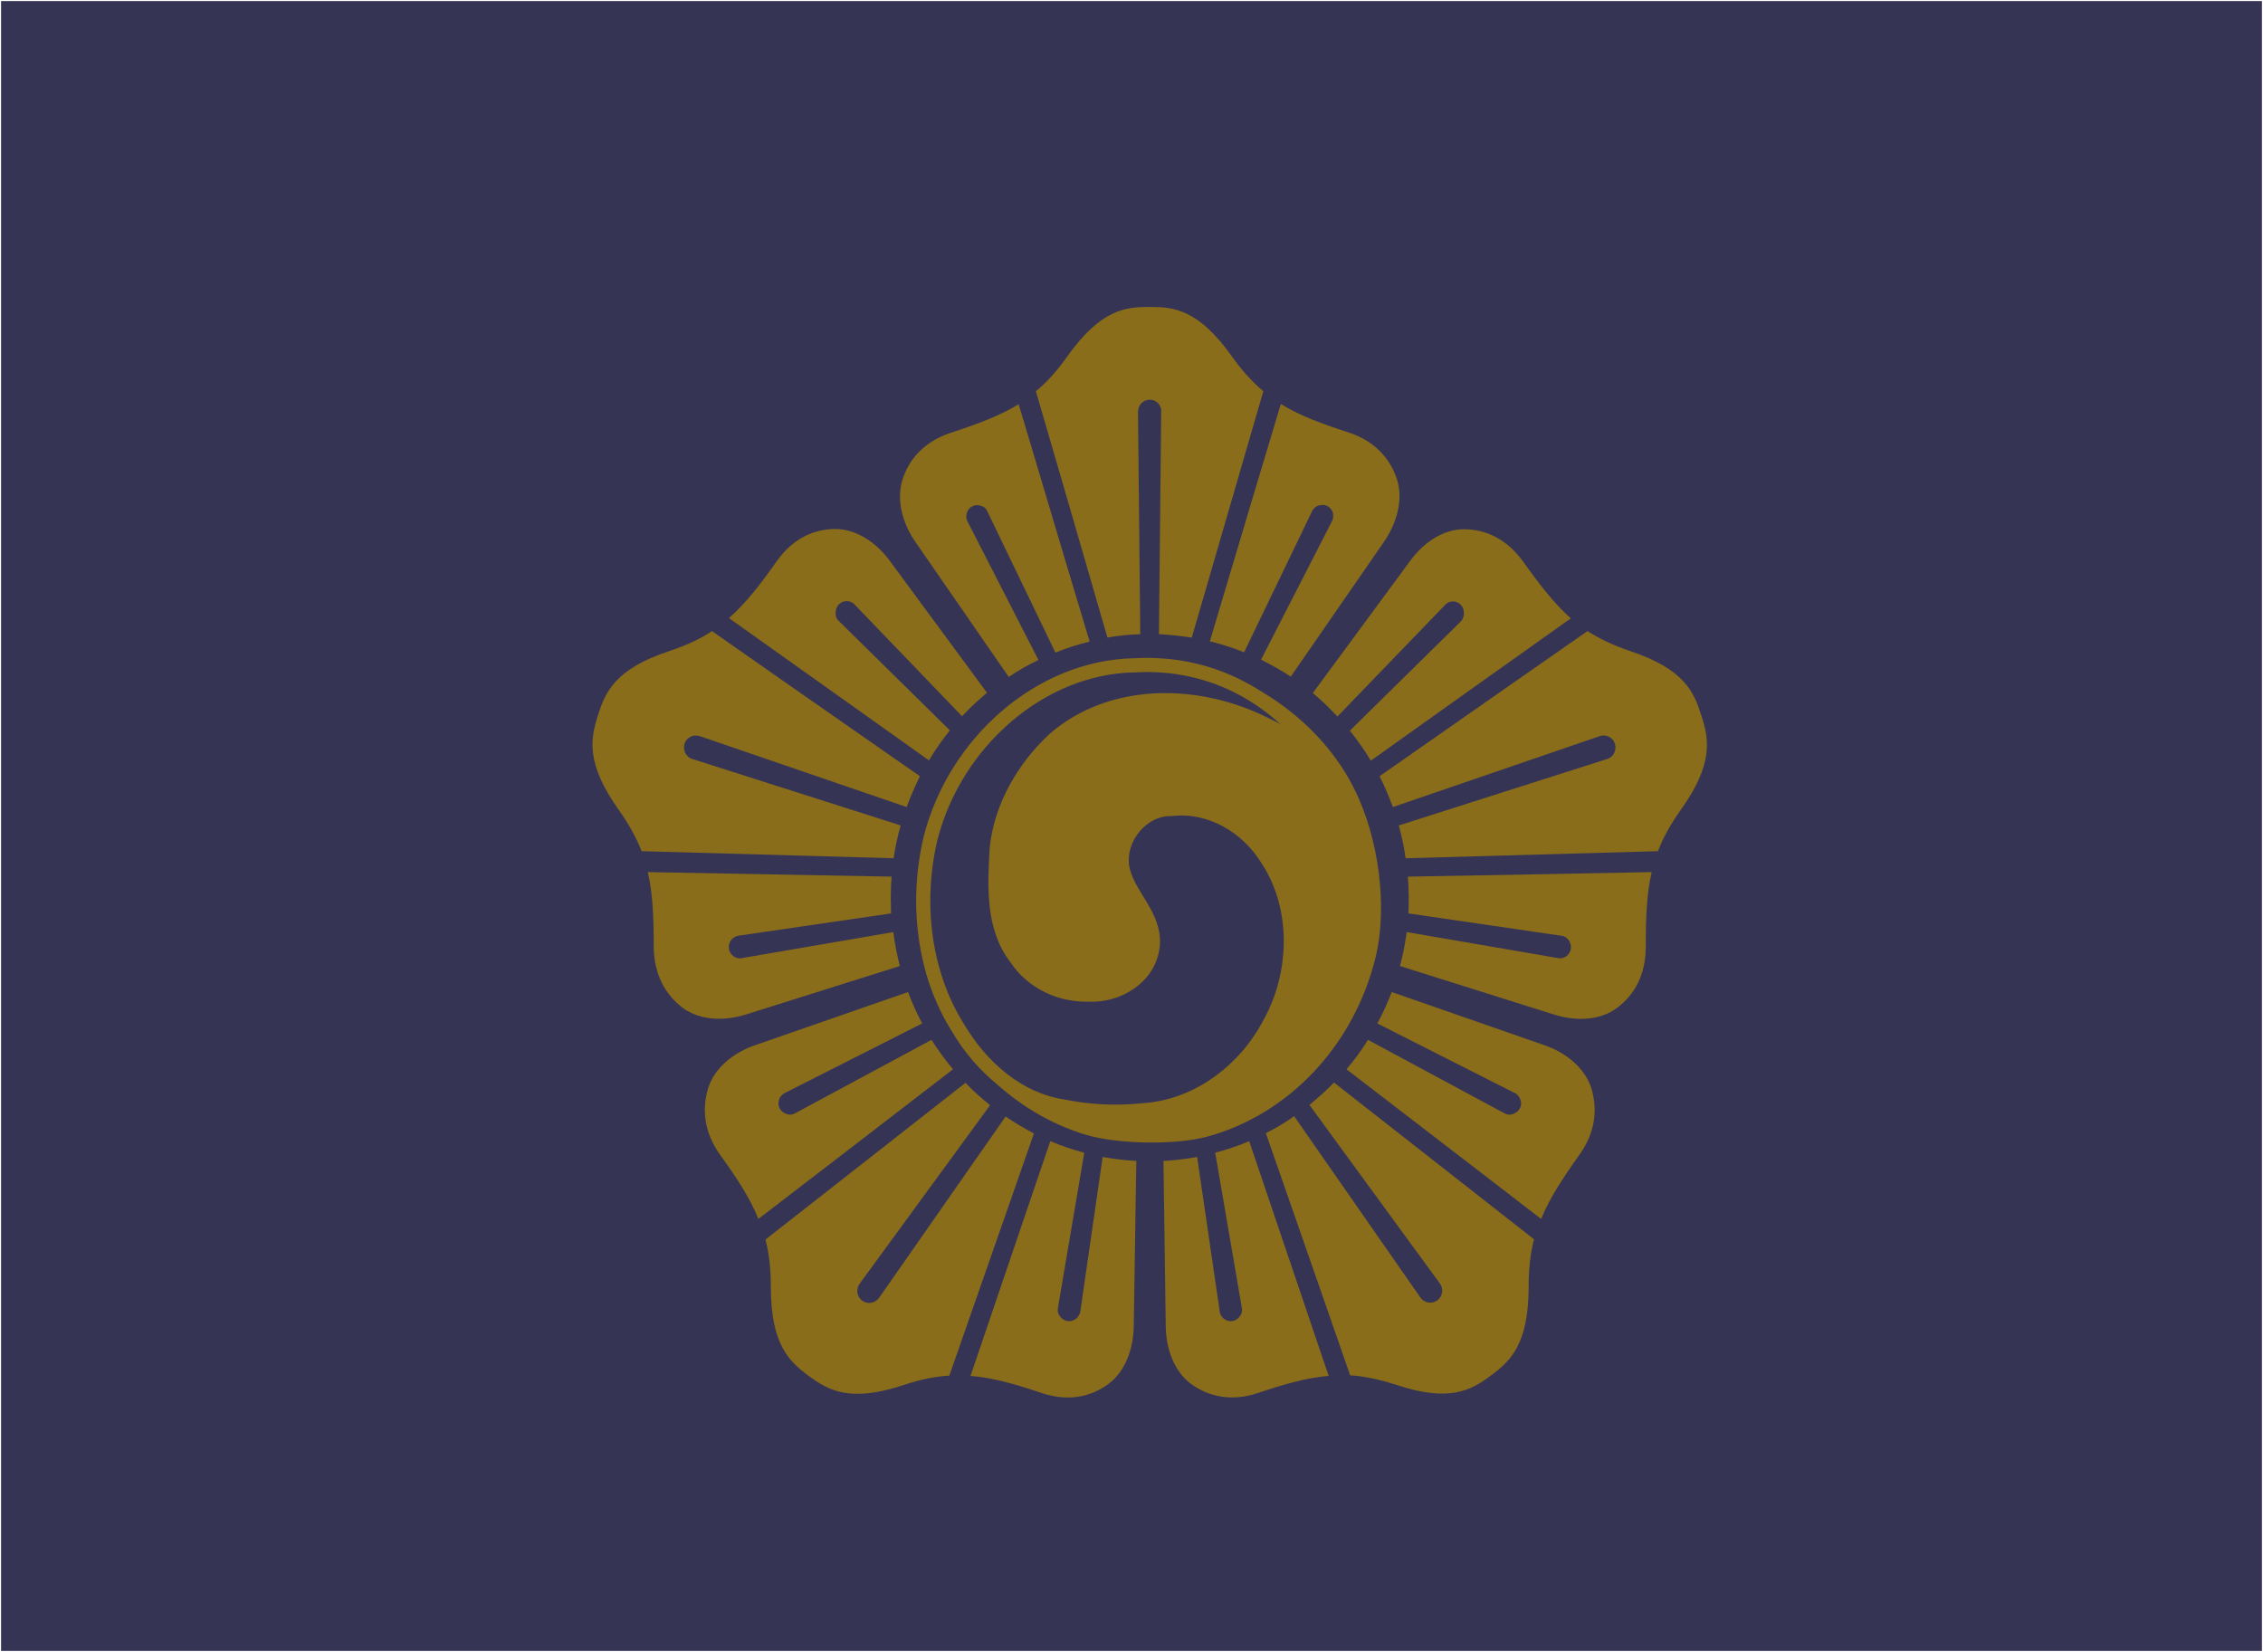 <?xml version="1.0" encoding="utf-8"?>
<!-- Generator: Adobe Illustrator 27.0.1, SVG Export Plug-In . SVG Version: 6.00 Build 0)  -->
<svg version="1.1" id="레이어_1" xmlns="http://www.w3.org/2000/svg" xmlns:xlink="http://www.w3.org/1999/xlink" x="0px"
	 y="0px" viewBox="0 0 800 584" style="enable-background:new 0 0 800 584;" xml:space="preserve">
<rect x="0" y="0" width="800" height="584" fill="#808080" stroke="none"/>
<style type="text/css">
	.st0{fill:#363455;stroke:#FFFFFF;stroke-width:0.75;stroke-miterlimit:10;}
	.st1{fill:#896D1A;}
	.st2{fill:#896D1A;stroke:#896D1A;stroke-miterlimit:10;}
	.st3{fill:#363455;stroke:#896D1A;stroke-width:5;stroke-miterlimit:10;}
</style>
<g>
	<rect class="st0" width="800" height="584"/>
	<path id="rect2652_00000093168394610975559350000012474585797480918928_" d="M664.2,187.4"/>
	<path id="rect2652_00000177451479300997104990000014558388934980931210_" d="M655.8,151.1"/>
	<path id="rect5611_00000054248611897044570480000002579842929646125450_" d="M267.4,152.9"/>
	<path id="rect5617_00000140734605046422185000000002011568271748347806_" d="M224.9,125.2"/>
	<g id="eagleFeathers_00000119839400764350684240000005988401738386043008_">
		<path class="st1" d="M517.5,216.7c0-1.1-0.3-2.1-1.1-2.9c-0.8-0.8-1.7-1.2-2.7-1.2c-0.5,0-0.9,0.1-1.3,0.2c-0.5,0.2-1.1,0.5-1.5,1
			l-38.1,39.5c-2.7-2.9-5.6-5.7-8.7-8.3l34.1-46.3c4.8-6.8,11.9-11.6,19.3-11.6c7.9,0,15.2,3.6,20.7,11.1
			c6.2,8.7,11.3,15.2,17.1,20.4c-12.3,8.7-42.8,30.4-70.7,50.3c-2.2-3.7-4.7-7.2-7.4-10.6l39.3-38.7
			C517.2,218.8,517.6,217.7,517.5,216.7L517.5,216.7L517.5,216.7z"/>
		<path class="st1" d="M471.2,181.2c-0.4-1-1-1.8-1.9-2.3c-1-0.5-2-0.5-3.1-0.2c-1,0.2-1.8,1-2.3,1.9l-24.1,50
			c-3.9-1.6-8-2.9-12.1-3.9c9.9-33.2,20.7-69.4,25.1-83.9c6.5,4.1,14.2,6.9,24.3,10.2c8.8,3,14.3,8.9,16.8,16.6
			c2.2,7.2-0.1,15.5-4.9,22.3l-32.7,47.3c-3.3-2.2-6.9-4.2-10.5-6l25.1-49c0.3-0.6,0.4-1.2,0.4-1.8
			C471.3,182,471.3,181.6,471.2,181.2L471.2,181.2L471.2,181.2z"/>
		<path class="st1" d="M342,184.3l25.1,49c-3.6,1.7-7.1,3.7-10.5,6l-32.7-47.3c-4.8-6.7-7.1-15.1-4.9-22.3c2.4-7.7,8-13.6,16.8-16.6
			c10.1-3.3,17.8-6.2,24.3-10.2c4.4,14.5,15.1,50.8,25.1,83.9c-4.1,1-8.2,2.3-12.1,3.9l-24.1-50c-0.4-1-1.3-1.7-2.3-1.9
			c-1-0.4-2.1-0.3-3,0.2c-1,0.5-1.6,1.3-1.9,2.3c-0.2,0.5-0.2,0.9-0.2,1.3C341.6,183.1,341.7,183.7,342,184.3L342,184.3L342,184.3z"
			/>
		<path class="st1" d="M296.5,219.5l39.3,38.7c-2.7,3.3-5.2,6.9-7.4,10.6c-27.9-19.9-58.4-41.5-70.7-50.3
			c5.8-5.1,10.9-11.6,17.1-20.4c5.5-7.6,12.7-11.1,20.7-11.1c7.4,0.1,14.5,4.9,19.3,11.6l34.1,46.3c-3.1,2.6-6,5.3-8.8,8.3l-38-39.5
			c-0.4-0.5-1-0.8-1.5-1c-0.4-0.1-0.8-0.2-1.3-0.2c-1.1,0-2,0.4-2.8,1.2c-0.7,0.8-1.1,1.8-1.1,2.9
			C295.3,217.7,295.7,218.8,296.5,219.5L296.5,219.5L296.5,219.5z"/>
		<path class="st1" d="M505.7,178.3"/>
		<path class="st1" d="M483.4,144.8"/>
		<path class="st1" d="M477.5,142.6L477.5,142.6"/>
		<path class="st1" d="M311.9,159.7"/>
		<path class="st1" d="M353.3,135.3"/>
		<path class="st1" d="M359.4,131.2C359.4,131.2,359.4,131.2,359.4,131.2"/>
		<path class="st1" d="M369.4,120.2"/>
		<path class="st1" d="M377.1,103.2"/>
		<path class="st1" d="M435.8,103.2"/>
		<path class="st1" d="M254.8,159.2"/>
		<path class="st1" d="M233.7,220.6"/>
		<path class="st1" d="M266.8,192.3"/>
		<path class="st1" d="M218.8,286.4c-11.9-16.7-10-25.4-7.4-33.6c2.6-8.2,6.1-16.4,25.4-22.7c5.9-2,10.7-4.2,14.9-7
			c11.2,7.9,43.9,30.7,73.5,51.3c-1.7,3.5-3.3,7.1-4.7,10.9l-73.2-25.1c-2.2-0.7-4.6,0.5-5.3,2.7c-0.7,2.3,0.5,4.7,2.7,5.4
			l73.7,23.5c-1.1,3.8-1.9,7.7-2.5,11.6c-35.9-1-75.5-2.1-89.1-2.5C225,296.2,222.4,291.5,218.8,286.4L218.8,286.4L218.8,286.4z"/>
		<path class="st1" d="M241.5,356.4c-6.4-4.8-10.2-11.9-10.4-21.4c0-10.7-0.3-19.1-2.1-26.7c15,0.3,52.2,1,86.2,1.6
			c-0.2,2.5-0.3,4.9-0.3,7.5c0,1.8,0.1,3.6,0.1,5.5l-54.1,7.9c-1,0.2-1.9,0.8-2.5,1.6c-0.6,0.9-0.9,1.9-0.7,3
			c0.1,1.1,0.7,1.9,1.6,2.6c0.3,0.3,0.7,0.5,1.1,0.6c0.6,0.2,1.2,0.3,1.9,0.1l53.5-9.2c0.5,4,1.3,8,2.3,12l-54.3,17.1
			C255.9,361.1,247.5,360.7,241.5,356.4L241.5,356.4L241.5,356.4z"/>
		<path class="st1" d="M254.4,408c-5.4-7.7-6.4-15.8-4-23.5c2.3-7.1,9-12.5,16.8-15.1l53.8-18.7c1.4,3.8,3.1,7.5,5,11.1l-48.6,24.6
			c-0.6,0.3-1,0.7-1.4,1.2c-0.3,0.3-0.5,0.7-0.6,1.2c-0.3,1-0.3,2,0.2,3c0.5,1,1.3,1.6,2.4,2c1,0.4,2.1,0.3,3-0.2l48.3-26
			c2.3,3.6,4.8,7.1,7.6,10.4c-27.1,20.9-56.8,43.7-68.8,52.9C265.2,423.7,260.7,416.7,254.4,408L254.4,408L254.4,408z"/>
		<path class="st1" d="M335.6,486.3c-5,0.3-10.2,1.3-16.1,3.3c-19.2,6.4-26.8,1.8-33.6-3.2c-6.9-5.1-13.4-11-13.4-31.6
			c0-6.3-0.6-11.6-1.9-16.6c10.8-8.5,42.3-33.1,70.7-55.4c2.7,2.8,5.6,5.4,8.7,7.9l-46.1,63.1c-1.4,1.9-1,4.6,0.9,6
			c1.9,1.4,4.5,0.9,5.9-0.9l44.8-64.2c3.2,2.2,6.6,4.2,10,6C353.5,435.1,340.2,473.1,335.6,486.3L335.6,486.3L335.6,486.3z"/>
		<path class="st1" d="M400.8,468.3c0,8.4-3,16.5-8.9,20.9c-6.5,4.8-14.3,6.2-23.2,3.4c-10-3.4-17.9-5.6-25.6-6.2
			c4.9-14.4,17-50.2,28.2-83c3.9,1.7,7.9,3,12,4.1l-9.3,54.8c-0.2,1.1,0,2.2,0.7,3c0.6,0.9,1.5,1.5,2.6,1.7c1.1,0.2,2.1-0.1,2.9-0.7
			c0.4-0.2,0.7-0.6,0.9-0.9c0.4-0.5,0.7-1.1,0.8-1.7l7.9-54.7c3.9,0.7,7.9,1.2,11.9,1.4L400.8,468.3L400.8,468.3L400.8,468.3z"/>
		<path class="st1" d="M406.5,141.3c-2.4,0-4.2,1.9-4.2,4.3l0.8,78.6c-3.9,0.1-7.8,0.5-11.6,1.2c-10.1-35-21.4-73.7-25.3-87.1
			c3.9-3.2,7.5-7.2,11.1-12.3c11.9-16.7,20.6-17.5,29.1-17.5c8.5,0,17.2,0.8,29.1,17.5c3.6,5.1,7.2,9,11.1,12.3
			c-3.9,13.4-15.1,52.1-25.3,87.1c-3.8-0.6-7.7-1-11.6-1.2l0.8-78.6C410.7,143.3,408.8,141.3,406.5,141.3L406.5,141.3z"/>
		<path class="st1" d="M444.2,492.6c-8.8,2.8-16.7,1.3-23.2-3.4c-6-4.5-8.9-12.5-8.9-20.9l-0.8-57.9c4.1-0.2,8-0.7,11.9-1.4l8,54.7
			c0.1,0.6,0.3,1.2,0.7,1.7c0.3,0.4,0.6,0.7,0.9,0.9c0.9,0.6,1.8,0.9,2.9,0.7c1.1-0.2,2-0.8,2.6-1.7c0.7-0.8,0.9-1.9,0.7-3
			l-9.4-54.8c4.1-1.1,8.1-2.4,12-4.1c11.1,32.8,23.2,68.6,28.1,83C462.1,487,454.3,489.2,444.2,492.6L444.2,492.6L444.2,492.6z"/>
		<path class="st1" d="M540.4,454.7c0,20.6-6.5,26.5-13.4,31.6c-6.9,5.1-14.4,9.6-33.6,3.2c-5.9-1.9-11.1-3-16.1-3.3
			c-4.5-13.1-17.8-51.1-29.8-85.6c3.5-1.8,6.9-3.8,10-6l44.7,64.2c1.4,1.8,4,2.3,5.9,0.9c1.9-1.4,2.3-4.1,0.9-6l-46.1-63.1
			c3-2.5,6-5.1,8.7-7.9c28.5,22.3,59.8,46.9,70.7,55.4C541,443.1,540.4,448.4,540.4,454.7L540.4,454.7L540.4,454.7z"/>
		<path class="st1" d="M558.5,408c-6.2,8.7-10.7,15.6-13.7,22.9c-11.9-9.2-41.6-32-68.8-52.9c2.8-3.3,5.3-6.7,7.6-10.4l48.3,26
			c0.9,0.5,2.1,0.6,3,0.2c1-0.4,1.9-1,2.4-2c0.5-1,0.6-2,0.2-3c-0.1-0.4-0.3-0.8-0.6-1.2c-0.4-0.5-0.8-1-1.4-1.2l-48.6-24.6
			c1.9-3.5,3.6-7.2,5.1-11.1l53.7,18.7c7.8,2.6,14.4,8,16.8,15.1C564.9,392.3,563.9,400.3,558.5,408L558.5,408L558.5,408z"/>
		<path class="st1" d="M581.8,335c-0.1,9.5-3.8,16.6-10.3,21.4c-6,4.4-14.5,4.7-22.3,2.2l-54.3-17.1c1.1-3.9,1.8-7.9,2.4-12
			l53.5,9.2c0.6,0.1,1.3,0.1,1.8-0.1c0.4-0.2,0.8-0.3,1.2-0.6c0.8-0.7,1.4-1.5,1.5-2.6c0.2-1.1-0.2-2.1-0.7-3
			c-0.6-0.8-1.5-1.5-2.6-1.6l-54.1-7.9c0.1-1.8,0.1-3.6,0.1-5.5c0-2.5-0.1-5-0.3-7.5c34.1-0.6,71.2-1.3,86.2-1.6
			C582.1,315.9,581.8,324.2,581.8,335L581.8,335L581.8,335z"/>
		<path class="st1" d="M594.1,286.4c-3.6,5.1-6.2,9.8-8,14.5c-13.7,0.4-53.3,1.5-89.2,2.5c-0.5-3.9-1.4-7.8-2.4-11.6l73.7-23.5
			c2.2-0.7,3.4-3.1,2.7-5.4c-0.7-2.2-3.1-3.4-5.3-2.7l-73.2,25.1c-1.4-3.7-2.9-7.4-4.7-10.9c29.6-20.7,62.3-43.5,73.5-51.3
			c4.2,2.7,9,5,14.9,7c19.3,6.4,22.7,14.5,25.3,22.7C604.1,261.1,606,269.8,594.1,286.4L594.1,286.4L594.1,286.4z"/>
		<path class="st1" d="M579.6,220.7L579.6,220.7L579.6,220.7c-0.1,0-0.2-0.1-0.3-0.1"/>
		<path class="st1" d="M844.8,60"/>
	</g>
	<path id="path2374_00000047747520356235539410000017202038766732553857_" class="st2" d="M384.1,400.7
		c-25.5-7.6-46.9-28.6-55.5-54.6c-4-12.2-4.7-35.9-1.4-48.1c8.2-29.8,30.7-53,59.1-60.8c10.3-2.8,30.8-2.8,41.1,0
		c21.2,5.8,41,22.1,50.8,41.7c8.8,17.4,11.9,41.9,7.6,59.4c-7.6,31-30.5,55.3-59.4,63.1C415.4,404.3,395.2,404,384.1,400.7
		L384.1,400.7z"/>
	<path id="path2314_00000155832608590720303910000002795882600613355695_" class="st3" d="M375.6,391.1
		c-15.6-2.4-28.7-13.8-36.9-27.7c-12.3-19.5-15.1-44.7-9.7-67.2c8.6-33.7,38.7-60.3,71.8-61c20.5-1.2,40.2,5.6,56.2,21.5
		c3.1,2.8,8.4,8.2,12.8,15.8c-9-9.8-17.8-14.3-25.4-17.8c-22.8-10.4-51.9-10.6-71.8,6.7c-10.4,9.7-18.5,23.2-20.2,38
		c-0.8,13.4-1.7,28.4,6.9,39.4c5.8,8.7,15.8,13.1,25.7,12.8c9.9,0.5,21.3-5.9,22.5-17.3c1-10.9-9-17.8-10.8-27.8
		c-1.5-10.6,7.4-20.8,17.4-20.5c13.5-1.6,26.8,6,34.1,18c11,16.9,10.4,40.1,0.8,57.5c-9,17.4-26.2,29.9-45.1,31
		C394.4,393.5,384.9,393,375.6,391.1L375.6,391.1z"/>
</g>
</svg>
